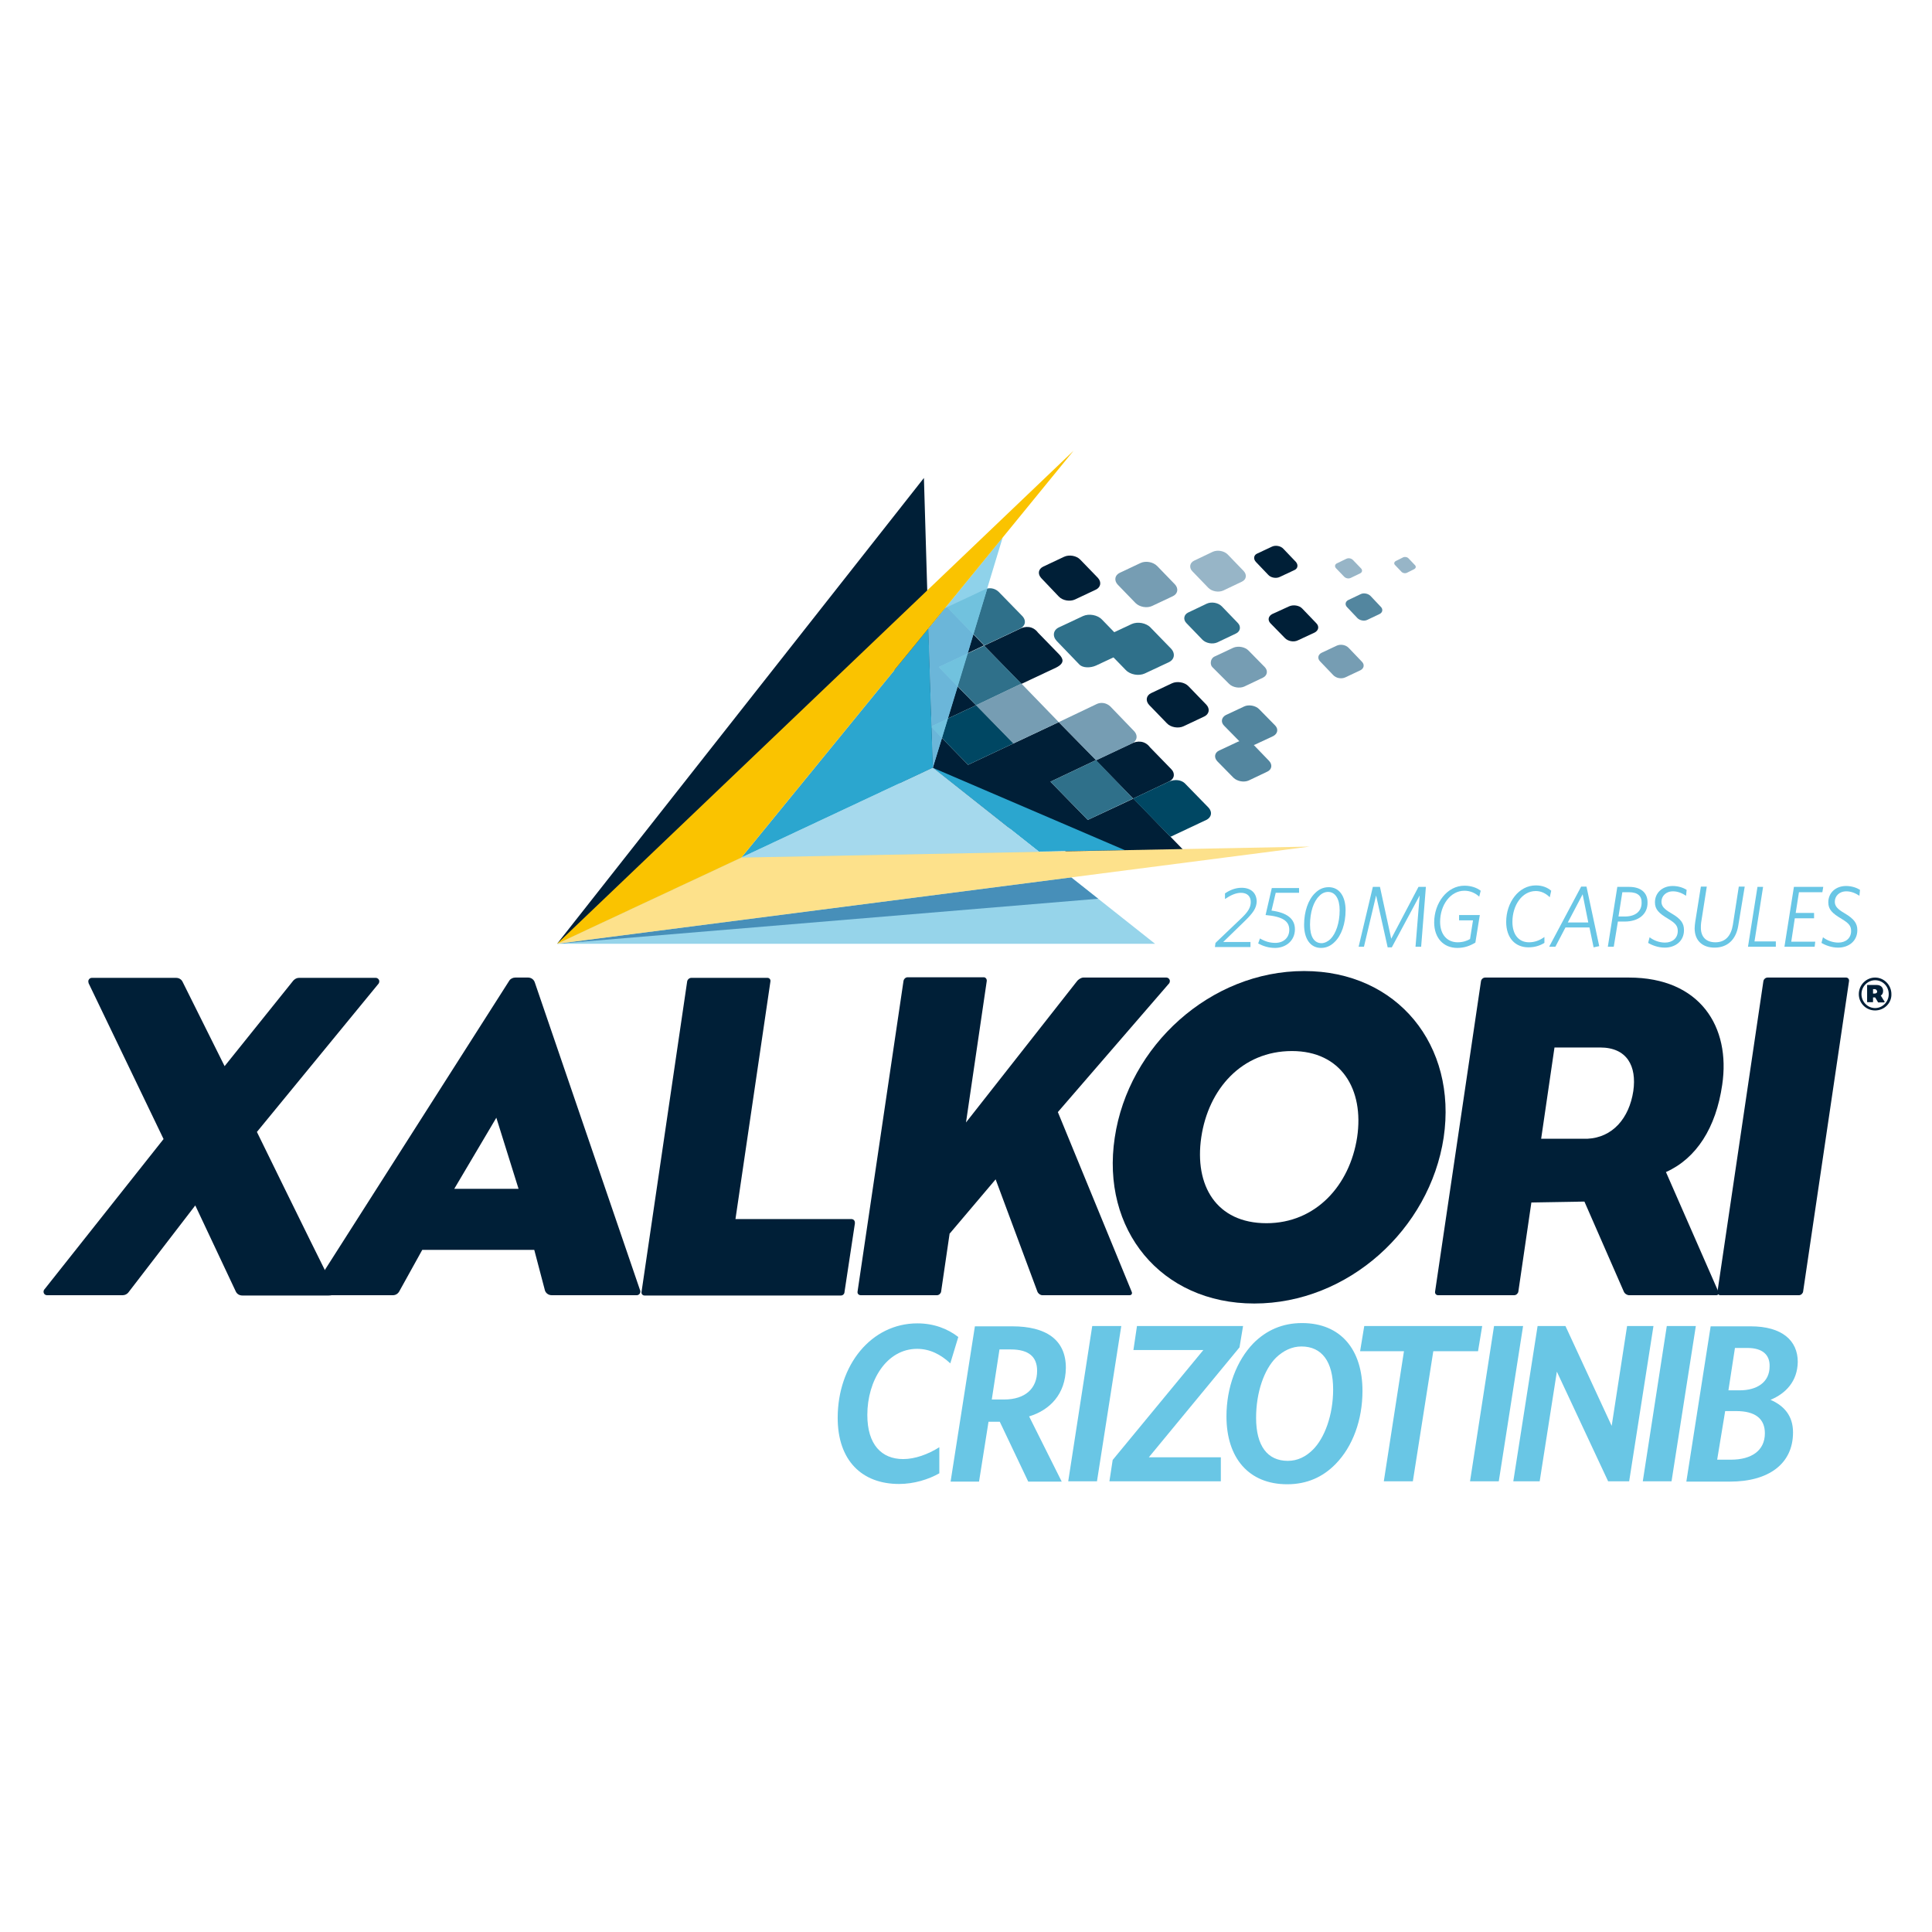 <?xml version="1.0" encoding="utf-8"?>
<!-- Generator: Adobe Illustrator 19.2.1, SVG Export Plug-In . SVG Version: 6.00 Build 0)  -->
<svg version="1.1" id="layer" xmlns="http://www.w3.org/2000/svg" xmlns:xlink="http://www.w3.org/1999/xlink" x="0px" y="0px"
	 viewBox="0 0 652 652" style="enable-background:new 0 0 652 652;" xml:space="preserve">
<style type="text/css">
	.st0{fill:#001F37;}
	.st1{fill:#69C6E5;}
	.st2{fill:#769DB3;}
	.st3{fill:#2BA6CF;}
	.st4{fill:#97B5C7;}
	.st5{fill:#004763;}
	.st6{fill:#53869F;}
	.st7{fill:#2F708A;}
	.st8{fill:#8FD2EA;}
	.st9{fill:#71C2DE;}
	.st10{fill:#6BB6D9;}
	.st11{fill:#96D4EA;}
	.st12{fill:#478FB9;}
	.st13{fill:#A5D9ED;}
	.st14{fill:#FDE18B;}
	.st15{fill:#FAC300;}
</style>
<polyline class="st0" points="313.3,212.1 311.8,161.3 188,318.5 "/>
<g>
	<path class="st0" d="M632.8,341c-3.1,0-5.5-2.5-5.5-5.5c0-3.1,2.5-5.6,5.5-5.6c3,0,5.5,2.5,5.5,5.6
		C638.4,338.5,635.9,341,632.8,341 M632.8,330.8c-2.5,0-4.6,2.1-4.6,4.7c0,2.6,2.1,4.7,4.6,4.7c2.5,0,4.6-2.1,4.6-4.7
		C637.4,332.9,635.4,330.8,632.8,330.8 M635.7,338.3h-1.8c-0.1,0-0.1,0-0.2-0.2c-0.3-0.6-0.9-1.5-0.9-1.5l-0.7,0v1.5
		c0,0.1,0,0.1-0.1,0.1h-1.8c-0.1,0-0.1,0-0.1-0.1v-5.6c0-0.1,0-0.1,0.1-0.1h3.1c1.5,0,2.2,0.9,2.2,2c0,0.8-0.3,1.3-0.8,1.6
		c0.3,0.3,0.7,1.2,1.3,2C636,338.2,636,338.3,635.7,338.3 M632.6,333.8h-0.5v1.5h0.5c0.5,0,0.9-0.2,0.9-0.7
		C633.4,334.1,633.1,333.8,632.6,333.8"/>
	<path class="st0" d="M423.3,439.9c-31.6,0-51.8-25-47.1-56c4.6-31,32.3-56.2,63.9-56.2c31.6,0,51.7,25.2,47.1,56.2
		C482.5,414.9,454.9,439.9,423.3,439.9 M436,354.7c-16.9,0-28.2,12.8-30.6,29.1c-2.4,16.3,5.1,29,22,29c16.6,0,28.1-12.7,30.6-29
		C460.4,367.6,452.6,354.7,436,354.7"/>
	<path class="st0" d="M79.6,435.9c0.4,0.8,1.2,1.3,2.2,1.3l29.1,0c2.2,0,2.6-1,1.5-3c-8.4-16.8-25.7-52.2-25.7-52.2l41.1-50.1
		c0.1-0.2,0.2-0.4,0.2-0.7c0-0.7-0.6-1.2-1.2-1.2h-25.9c-0.8,0-1.4,0.4-1.9,0.9l-23.2,28.9l-14.2-28.5c-0.4-0.8-1.2-1.3-2.2-1.3H31
		c-0.7,0-1.2,0.6-1.2,1.2c0,0.2,0.1,0.4,0.1,0.6l25.3,52.6L15.1,435c-0.2,0.2-0.4,0.5-0.4,0.9c0,0.7,0.5,1.2,1.2,1.2h25.5
		c0.8,0,1.5-0.4,1.9-0.9l22.6-29.4L79.6,435.9z"/>
	<path class="st0" d="M167.5,377.2l-14.2,24h21.7L167.5,377.2z M180.3,421.8h-37.8l-7.7,13.9c-0.4,0.8-1.2,1.4-2.2,1.4l-26.6,0
		c-1.3,0-1.3-0.6-0.4-2.2l66.3-104c0.4-0.6,1.2-1,2-1h4.3c1.1,0,2,0.7,2.3,1.7L216,435.4c0.1,0.1,0.1,0.3,0.1,0.5
		c0,0.7-0.6,1.2-1.2,1.2h-28.7c-1.2,0-2.2-0.8-2.4-2L180.3,421.8z"/>
	<path class="st0" d="M579.6,435.9c-0.1,0.7,0.4,1.2,1,1.2h26.5c0.7,0,1.3-0.6,1.4-1.2l15.5-104.8c0.1-0.7-0.4-1.2-1-1.2h-26.5
		c-0.7,0-1.3,0.6-1.4,1.2L579.6,435.9z"/>
	<path class="st0" d="M501.2,329.9c-0.7,0-1.3,0.6-1.4,1.2l-15.5,104.8c-0.1,0.7,0.4,1.2,1,1.2h25.7c0.7,0,1.3-0.6,1.4-1.2l4.4-30.1
		l17.9-0.3l13.3,30.4c0.3,0.7,1.1,1.2,1.8,1.2h29.4c0.7,0,1-0.6,0.7-1.2l-17.7-40.4l0.1,0c10.2-4.6,16.8-14.9,18.9-29.4
		c2.9-19.5-7.4-36.2-31.5-36.2H501.2z M551.2,368.2c-1.4,9.2-7,15.7-15.5,16.1h-15.6l4.5-30.8h15.4
		C549.1,353.5,552.4,359.8,551.2,368.2"/>
	<path class="st0" d="M394.8,331.1c0-0.7-0.6-1.2-1.2-1.2h-28c-0.7,0-1.7,0.6-2.2,1.3L326,378.8l7-47.7c0.1-0.7-0.4-1.3-1-1.3h-25.7
		c-0.7,0-1.3,0.6-1.4,1.3l-15.5,104.8c-0.1,0.7,0.4,1.2,1.1,1.2h25.7c0.7,0,1.3-0.6,1.4-1.2l2.9-19.8l0,0.2L336,398l14.1,37.9
		c0.3,0.7,1,1.2,1.7,1.2h29.4c0.7,0,1-0.6,0.7-1.2L357,375.3l37.6-43.5C394.7,331.6,394.8,331.4,394.8,331.1"/>
	<path class="st0" d="M283.8,437.2c0.7,0,1.2-0.6,1.2-1.2l3.5-23.1c0,0,0-0.2,0-0.3c0-0.7-0.5-1.2-1.2-1.2h-39.1l11.8-80.2
		c0.1-0.7-0.4-1.2-1-1.2h-25.7c-0.7,0-1.3,0.6-1.4,1.2l-15.4,104.8c-0.1,0.7,0.4,1.2,1,1.2L283.8,437.2z"/>
	<path class="st1" d="M320.7,460.1c-3.2-3-6.9-4.9-11.2-4.9c-10.3,0-16.8,10.7-16.8,22.3c0,10,4.8,14.9,12.1,14.9
		c4,0,8.4-1.6,12.2-4v8.8c-3.7,2.1-8.6,3.6-13.6,3.6c-12.5,0-20.7-7.9-20.7-22.3c0-17.8,11.3-31.9,26.9-31.9
		c5.5,0,10.2,1.8,13.8,4.6L320.7,460.1z"/>
	<path class="st1" d="M347.3,478l11,22H347l-9.6-20.2h-3.8l-3.2,20.2h-9.6l8.2-52.4h12.6c11.4,0,18.1,4.5,18.1,14
		C359.6,470.6,354.2,475.9,347.3,478 M341.1,455.4h-3.8l-2.6,16.9h4.1c7.3,0,11.2-3.8,11.2-9.7C350,457.9,347.2,455.4,341.1,455.4"
		/>
	<polygon class="st1" points="370.2,499.9 360.5,499.9 368.6,447.5 378.4,447.5 	"/>
	<polygon class="st1" points="418.3,454.7 387.7,491.8 412,491.8 412,499.9 374.4,499.9 375.5,492.7 406.1,455.6 382.5,455.6 
		383.7,447.5 419.5,447.5 	"/>
	<path class="st1" d="M413.9,478c0-9.8,3.4-18.8,9.1-24.7c4.4-4.4,9.8-6.8,16.4-6.8c13.1,0,20.4,9,20.4,22.9
		c0,9.8-3.3,18.8-9.1,24.7c-4.3,4.4-9.7,6.8-16.3,6.8C421.4,500.9,413.9,492,413.9,478 M443.1,489.2c3.9-3.9,6.8-11.6,6.8-20.3
		c0-9.4-3.8-14.5-10.7-14.5c-3.2,0-6.1,1.4-8.6,3.8c-3.9,3.9-6.7,11.5-6.7,20.3c0,9.4,3.8,14.5,10.7,14.5
		C437.9,493,440.7,491.6,443.1,489.2"/>
	<polygon class="st1" points="483.7,456 476.8,499.9 467,499.9 473.8,456 459,456 460.4,447.5 500.2,447.5 498.8,456 	"/>
	<polygon class="st1" points="505.8,499.9 496.1,499.9 504.2,447.5 514,447.5 	"/>
	<polygon class="st1" points="549.8,499.9 542.7,499.9 525.4,462.9 519.6,499.9 510.7,499.9 518.9,447.5 528.3,447.5 543.9,481.2 
		549.1,447.5 558,447.5 	"/>
	<polygon class="st1" points="564.1,499.9 554.4,499.9 562.5,447.5 572.3,447.5 	"/>
	<path class="st1" d="M597.5,472.4c4.6,2,7.6,5.4,7.6,11c0,10.8-8.5,16.6-21.2,16.6h-14.8l8.2-52.4h13.5c10.6,0,15.9,4.8,15.9,12
		C606.6,466.2,602.6,470.3,597.5,472.4 M585.9,476.2h-3.7l-2.7,16.4h4.7c6.8,0,11.4-3,11.4-8.9C595.6,478.8,592.4,476.2,585.9,476.2
		 M589.7,454.9h-4.2l-2.2,14.3h3.8c5.8,0,10.1-2.7,10.1-8.1C597.3,457.3,594.9,454.9,589.7,454.9"/>
	<path class="st0" d="M351.4,195.1c-1.3-1.4-1-3.1,0.7-3.9l7-3.3c1.7-0.8,4.2-0.4,5.5,1l5.9,6.1c1.3,1.4,1,3.2-0.7,4l-7,3.3
		c-1.7,0.8-4.2,0.4-5.5-1L351.4,195.1z"/>
	<path class="st0" d="M395.5,230.6c1.7-0.8,4.3-0.4,5.6,1l6,6.2c1.3,1.4,1,3.2-0.7,4l-7,3.3c-1.7,0.8-4.3,0.4-5.6-1l-6-6.2
		c-1.3-1.4-1-3.2,0.7-4L395.5,230.6z"/>
	<path class="st0" d="M435.1,204.6c1.4-0.6,3.4-0.3,4.4,0.8l4.7,4.9c1.1,1.1,0.8,2.5-0.6,3.2l-5.6,2.6c-1.4,0.7-3.4,0.3-4.4-0.8
		l-4.8-4.9c-1.1-1.1-0.8-2.5,0.6-3.2L435.1,204.6z"/>
	<path class="st0" d="M437.3,189.6c0.9,1,0.7,2.3-0.5,2.8l-4.9,2.3c-1.2,0.6-3,0.3-3.9-0.7l-4.2-4.4c-0.9-1-0.7-2.3,0.5-2.8l4.9-2.3
		c1.2-0.6,3-0.3,3.9,0.7L437.3,189.6z"/>
	<path class="st0" d="M350.3,213.5l7.2,7.4c1.3,1.4,1.9,2.9-1.1,4.4l-11.7,5.5l-12.6-12.9l12.1-5.7
		C345.9,211.3,348.5,211.1,350.3,213.5"/>
	<path class="st0" d="M388.1,252.2l7.2,7.4c1.2,1.2,1.3,3.2-0.9,4.2l-12,5.7l-12.6-12.9l12.1-5.7C383.7,250,386.3,249.8,388.1,252.2
		"/>
	<polygon class="st0" points="382.5,269.5 367.1,276.7 367.2,276.7 367.2,276.7 367.1,276.7 367.1,276.7 354.5,263.8 369.9,256.5 
		357.3,243.7 342,250.9 326.7,258.1 314.1,245.2 329.4,238 316.8,225.2 316.8,225.1 332.1,217.8 319.6,204.9 318.9,205.3 
		301.6,220.2 303.4,264.2 373,292.8 400,287.5 	"/>
	<path class="st2" d="M377.2,197.3c-1.3-1.4-1-3.2,0.7-4l7-3.3c1.7-0.8,4.2-0.4,5.6,1l6,6.2c1.3,1.4,1,3.2-0.7,4l-7,3.3
		c-1.7,0.8-4.2,0.4-5.6-1L377.2,197.3z"/>
	<polygon class="st2" points="342,250.9 329.4,238 344.7,230.7 357.3,243.7 	"/>
	<path class="st2" d="M374.7,238.4c-1.5-1.4-3.4-1.4-4.6-0.8l-12.8,6.1l12.6,12.9l12.1-5.7c1.7-0.8,2.2-2.7,0.6-4.3L374.7,238.4z"/>
	<polygon class="st3" points="379.6,286.9 314.8,259.1 350.6,287.4 	"/>
	<path class="st4" d="M470.8,190.7c-0.5-0.5-0.3-1.1,0.3-1.4l2.4-1.2c0.6-0.3,1.5-0.1,1.9,0.4l2.1,2.2c0.5,0.5,0.3,1.1-0.3,1.4
		l-2.4,1.2c-0.6,0.3-1.5,0.1-1.9-0.4L470.8,190.7z"/>
	<path class="st4" d="M450.9,191.8c-0.6-0.6-0.4-1.4,0.3-1.7l3.1-1.5c0.8-0.4,1.8-0.2,2.4,0.5l2.6,2.7c0.6,0.6,0.4,1.4-0.3,1.7
		l-3.1,1.5c-0.8,0.4-1.8,0.2-2.4-0.5L450.9,191.8z"/>
	<path class="st4" d="M402.4,192.8c-1.2-1.2-0.9-2.9,0.6-3.6l6.3-3c1.6-0.7,3.8-0.3,5,0.9l5.4,5.6c1.2,1.3,0.9,2.9-0.6,3.6l-6.3,3
		c-1.6,0.7-3.8,0.3-5-0.9L402.4,192.8z"/>
	<path class="st2" d="M459.6,223.3c1,1,0.7,2.3-0.5,2.9l-5.1,2.4c-1.3,0.6-3.1,0.3-4.1-0.8l-4.4-4.6c-1-1-0.7-2.3,0.5-2.9l5.1-2.4
		c1.3-0.6,3.1-0.3,4.1,0.8L459.6,223.3z"/>
	<path class="st2" d="M409.1,225.1c-0.7-0.7-0.8-2.7,0.7-3.5l6.4-3c1.6-0.7,3.9-0.3,5.1,0.9l5.5,5.6c1.2,1.2,0.9,2.9-0.6,3.6l-6.3,3
		c-1.6,0.7-3.9,0.3-5.1-0.9L409.1,225.1z"/>
	<polygon class="st5" points="342,250.9 326.7,258.1 314.1,245.2 329.4,238 	"/>
	<path class="st6" d="M454.6,204.9c-0.8-0.8-0.6-1.9,0.4-2.4l4.2-2c1-0.5,2.5-0.2,3.3,0.6l3.5,3.7c0.8,0.8,0.6,1.9-0.4,2.4l-4.2,2
		c-1,0.5-2.5,0.2-3.3-0.6L454.6,204.9z"/>
	<path class="st6" d="M419.9,238.4c1.5-0.7,3.8-0.3,5,0.9l5.4,5.5c1.2,1.2,0.9,2.8-0.6,3.6l-6.2,2.9c-1.6,0.7-3.8,0.3-5-0.9
		l-5.4-5.5c-1.2-1.2-0.9-2.8,0.6-3.6L419.9,238.4z"/>
	<path class="st6" d="M417.8,250.3c1.6-0.7,3.8-0.3,5.1,0.9l5.4,5.6c1.2,1.3,0.9,2.9-0.6,3.6l-6.3,3c-1.6,0.7-3.8,0.3-5.1-0.9
		l-5.5-5.6c-1.2-1.3-0.9-2.9,0.6-3.6L417.8,250.3z"/>
	<path class="st7" d="M400.4,210.3c-1.2-1.2-0.9-2.9,0.6-3.6l6.3-3c1.6-0.7,3.8-0.3,5,0.9l5.4,5.6c1.2,1.2,0.9,2.9-0.6,3.6l-6.3,3
		c-1.6,0.7-3.8,0.3-5-0.9L400.4,210.3z"/>
	<path class="st7" d="M373,219c-1.5-1.6-1.2-3.7,0.8-4.6l8.1-3.8c2-0.9,4.9-0.4,6.4,1.2l6.9,7.1c1.5,1.6,1.2,3.7-0.8,4.6l-8.1,3.8
		c-2,0.9-4.9,0.4-6.4-1.2L373,219z"/>
	<polygon class="st7" points="329.4,238 316.8,225.1 332.1,217.9 344.7,230.7 	"/>
	<path class="st7" d="M337,199.7c-1.5-1.4-3.4-1.4-4.6-0.8l-12.8,6l12.6,12.9l12.1-5.7c1.7-0.8,2.2-2.7,0.6-4.3L337,199.7z"/>
	<polygon class="st7" points="369.9,256.5 354.5,263.8 367.1,276.7 382.4,269.5 	"/>
	<path class="st7" d="M356.6,216.3c-1.5-1.6-1.2-3.7,0.8-4.6l8.1-3.8c2-0.9,4.9-0.4,6.4,1.2l6.9,7.1c1.5,1.6,1.2,3.7-0.8,4.6
		l-8.1,3.8c-2,0.9-4.5,0.8-5.6-0.3L356.6,216.3z"/>
	<path class="st5" d="M399.8,264.3c-1.1-1-3.1-1.5-5.4-0.5l-12,5.7l12.6,12.9c0,0,12.1-5.7,12.1-5.7c1.7-0.8,2.2-2.7,0.6-4.3
		L399.8,264.3z"/>
	<polygon class="st8" points="313.3,212.1 314.8,259.1 338.4,181.3 	"/>
	<polygon class="st9" points="314.4,245.1 314.4,245.5 317.9,249.1 319.9,242.5 	"/>
	<polygon class="st10" points="317.9,249.1 314.4,245.4 314.8,259.1 	"/>
	<polygon class="st9" points="316.8,225.1 323.2,231.7 326.6,220.5 	"/>
	<path class="st9" d="M332.4,198.9l-12.8,6l8.9,9.2l4.7-15.5C332.9,198.7,332.6,198.8,332.4,198.9"/>
	<polygon class="st11" points="188,318.5 389.8,318.5 314.8,259.1 	"/>
	<polygon class="st3" points="314.8,259.1 313.3,212.1 250.2,289.4 	"/>
	<polygon class="st12" points="188,318.5 370.6,303.3 361.5,296.1 	"/>
	<polygon class="st13" points="314.8,259.1 250.2,289.4 350.6,287.4 	"/>
	<polygon class="st14" points="188,318.5 250.2,289.4 442,285.7 	"/>
	<polygon class="st10" points="316.8,225.1 326.6,220.5 328.5,214.1 319.6,204.9 318.8,205.3 313.3,212.2 314.4,245.1 319.9,242.5 
		323.2,231.7 	"/>
	<polygon class="st15" points="188,318.5 250.2,289.4 362.3,152.1 	"/>
	<path class="st1" d="M419.9,311l-7.1,6.9h9.2v1.7h-12l0.2-1.4l8.7-8.3c2.2-2.1,3.2-3.6,3.2-5.5c0-1.9-1.2-3.1-3.3-3.1
		c-1.7,0-3.5,0.8-5.4,2.1v-1.9c1.6-1.1,3.5-1.9,5.6-1.9c3.3,0,5.1,1.9,5.1,4.7C424,306.5,422.9,308.1,419.9,311"/>
	<path class="st1" d="M430.5,301.4l-1.4,5.9c5.3,0.7,7.9,2.8,7.9,6.3c0,3.9-3.1,6.3-6.7,6.3c-2.2,0-4-0.6-5.7-1.5l0.6-1.7
		c1.7,1,3.3,1.5,5.2,1.5c2.7,0,4.7-1.7,4.7-4.4c0-3-2.3-4.5-8-5l2.1-9.1h9.2v1.6H430.5z"/>
	<path class="st1" d="M440.1,312.1c0-4.5,1.4-8.5,3.7-10.7c1.3-1.3,2.8-2,4.6-2c3.6,0,5.7,3.1,5.7,7.8c0,4.5-1.4,8.5-3.7,10.7
		c-1.3,1.3-2.8,2-4.6,2C442.2,319.9,440.1,316.8,440.1,312.1 M449,316.9c1.8-1.8,3.1-5.4,3.1-9.7c0-3.9-1.5-6.2-3.9-6.2
		c-1.1,0-2.2,0.5-3,1.4c-1.9,1.8-3.1,5.4-3.1,9.7c0,4,1.4,6.2,3.9,6.2C447,318.3,448.2,317.7,449,316.9"/>
	<polygon class="st1" points="479.6,319.5 477.7,319.5 479.1,302.2 469.7,319.7 468.3,319.7 464.4,302.2 460.3,319.5 458.5,319.5 
		463.3,299.3 465.7,299.3 469.5,316.8 478.7,299.3 481.2,299.3 	"/>
	<path class="st1" d="M497.9,318.1c-1.8,1.1-3.7,1.8-6.1,1.8c-4.7,0-7.8-3.4-7.8-8.6c0-6.6,4.4-12.4,10.2-12.4
		c2.3,0,4.2,0.7,5.5,1.7l-0.5,2c-1.3-1.2-3-2-5-2c-4.7,0-8.2,4.8-8.2,10.5c0,4.4,2.5,6.9,5.9,6.9c1.8,0,3.2-0.5,4.2-1.1l1-6.3h-4.7
		v-1.8h7L497.9,318.1z"/>
	<path class="st1" d="M523,302.8c-1.3-1.3-2.9-2.1-4.7-2.1c-4.7,0-7.9,4.9-7.9,10.4c0,4.5,2.3,6.9,5.6,6.9c1.8,0,3.6-0.6,5.2-1.8v2
		c-1.6,1-3.4,1.5-5.4,1.5c-4.4,0-7.5-3.1-7.5-8.6c0-6.5,4.2-12.3,10-12.3c2.2,0,3.9,0.7,5.2,1.8L523,302.8z"/>
	<path class="st1" d="M536.4,313h-8.1l-3.4,6.5h-2.1l10.8-20.3h1.8l4.3,20.1l-1.9,0.4L536.4,313z M529.1,311.3h6.9l-1.9-9.5
		L529.1,311.3z"/>
	<path class="st1" d="M548.3,311H546l-1.4,8.5h-2l3.2-20.2h4c4,0,6.2,2,6.2,5.2C556.1,308.5,553,311,548.3,311 M549.7,301.1h-2.2
		l-1.3,8.2h2.1c3.7,0,5.7-1.8,5.7-4.6C554.1,302.4,552.7,301.1,549.7,301.1"/>
	<path class="st1" d="M569,302.3c-1.2-0.8-2.7-1.5-4.4-1.5c-2.5,0-3.9,1.7-3.9,3.5c0,1.5,0.9,2.5,3.3,3.9c3.3,1.9,4.3,3.4,4.3,5.7
		c0,3.7-2.9,5.9-6.5,5.9c-2.2,0-4.3-0.8-5.6-1.6l0.5-1.9c1.4,1.1,3.3,1.8,5.2,1.8c2.5,0,4.3-1.5,4.3-3.9c0-1.7-0.7-2.6-3.2-4.1
		c-3.2-1.9-4.5-3.2-4.5-5.6c0-3.1,2.4-5.5,6-5.5c1.9,0,3.6,0.6,4.7,1.3L569,302.3z"/>
	<path class="st1" d="M586.6,312.5c-0.8,4.7-3.7,7.3-8,7.3c-4,0-6.7-2.3-6.7-6.5c0-0.6,0.1-1.5,0.2-2.2l1.9-11.9h2l-1.9,12.1
		c-0.1,0.6-0.1,1.3-0.1,1.8c0,3,1.7,4.9,4.9,4.9c3.4,0,5.3-2.2,5.9-5.9l2-12.9h2L586.6,312.5z"/>
	<polygon class="st1" points="589.9,319.5 593.1,299.3 595,299.3 592.1,317.7 599.3,317.7 599.3,319.5 	"/>
	<polygon class="st1" points="615,301.1 607.1,301.1 606,308.1 612.2,308.1 612.2,309.9 605.7,309.9 604.5,317.8 612.6,317.8 
		612.4,319.5 602.2,319.5 605.4,299.3 615.3,299.3 	"/>
	<path class="st1" d="M627.5,302.3c-1.2-0.8-2.7-1.5-4.4-1.5c-2.5,0-3.9,1.7-3.9,3.5c0,1.5,0.9,2.5,3.3,3.9c3.2,1.9,4.3,3.4,4.3,5.7
		c0,3.7-2.9,5.9-6.5,5.9c-2.2,0-4.3-0.8-5.6-1.6l0.5-1.9c1.4,1.1,3.3,1.8,5.2,1.8c2.5,0,4.3-1.5,4.3-3.9c0-1.7-0.7-2.6-3.2-4.1
		c-3.2-1.9-4.5-3.2-4.5-5.6c0-3.1,2.4-5.5,6-5.5c1.9,0,3.6,0.6,4.7,1.3L627.5,302.3z"/>
</g>
</svg>
